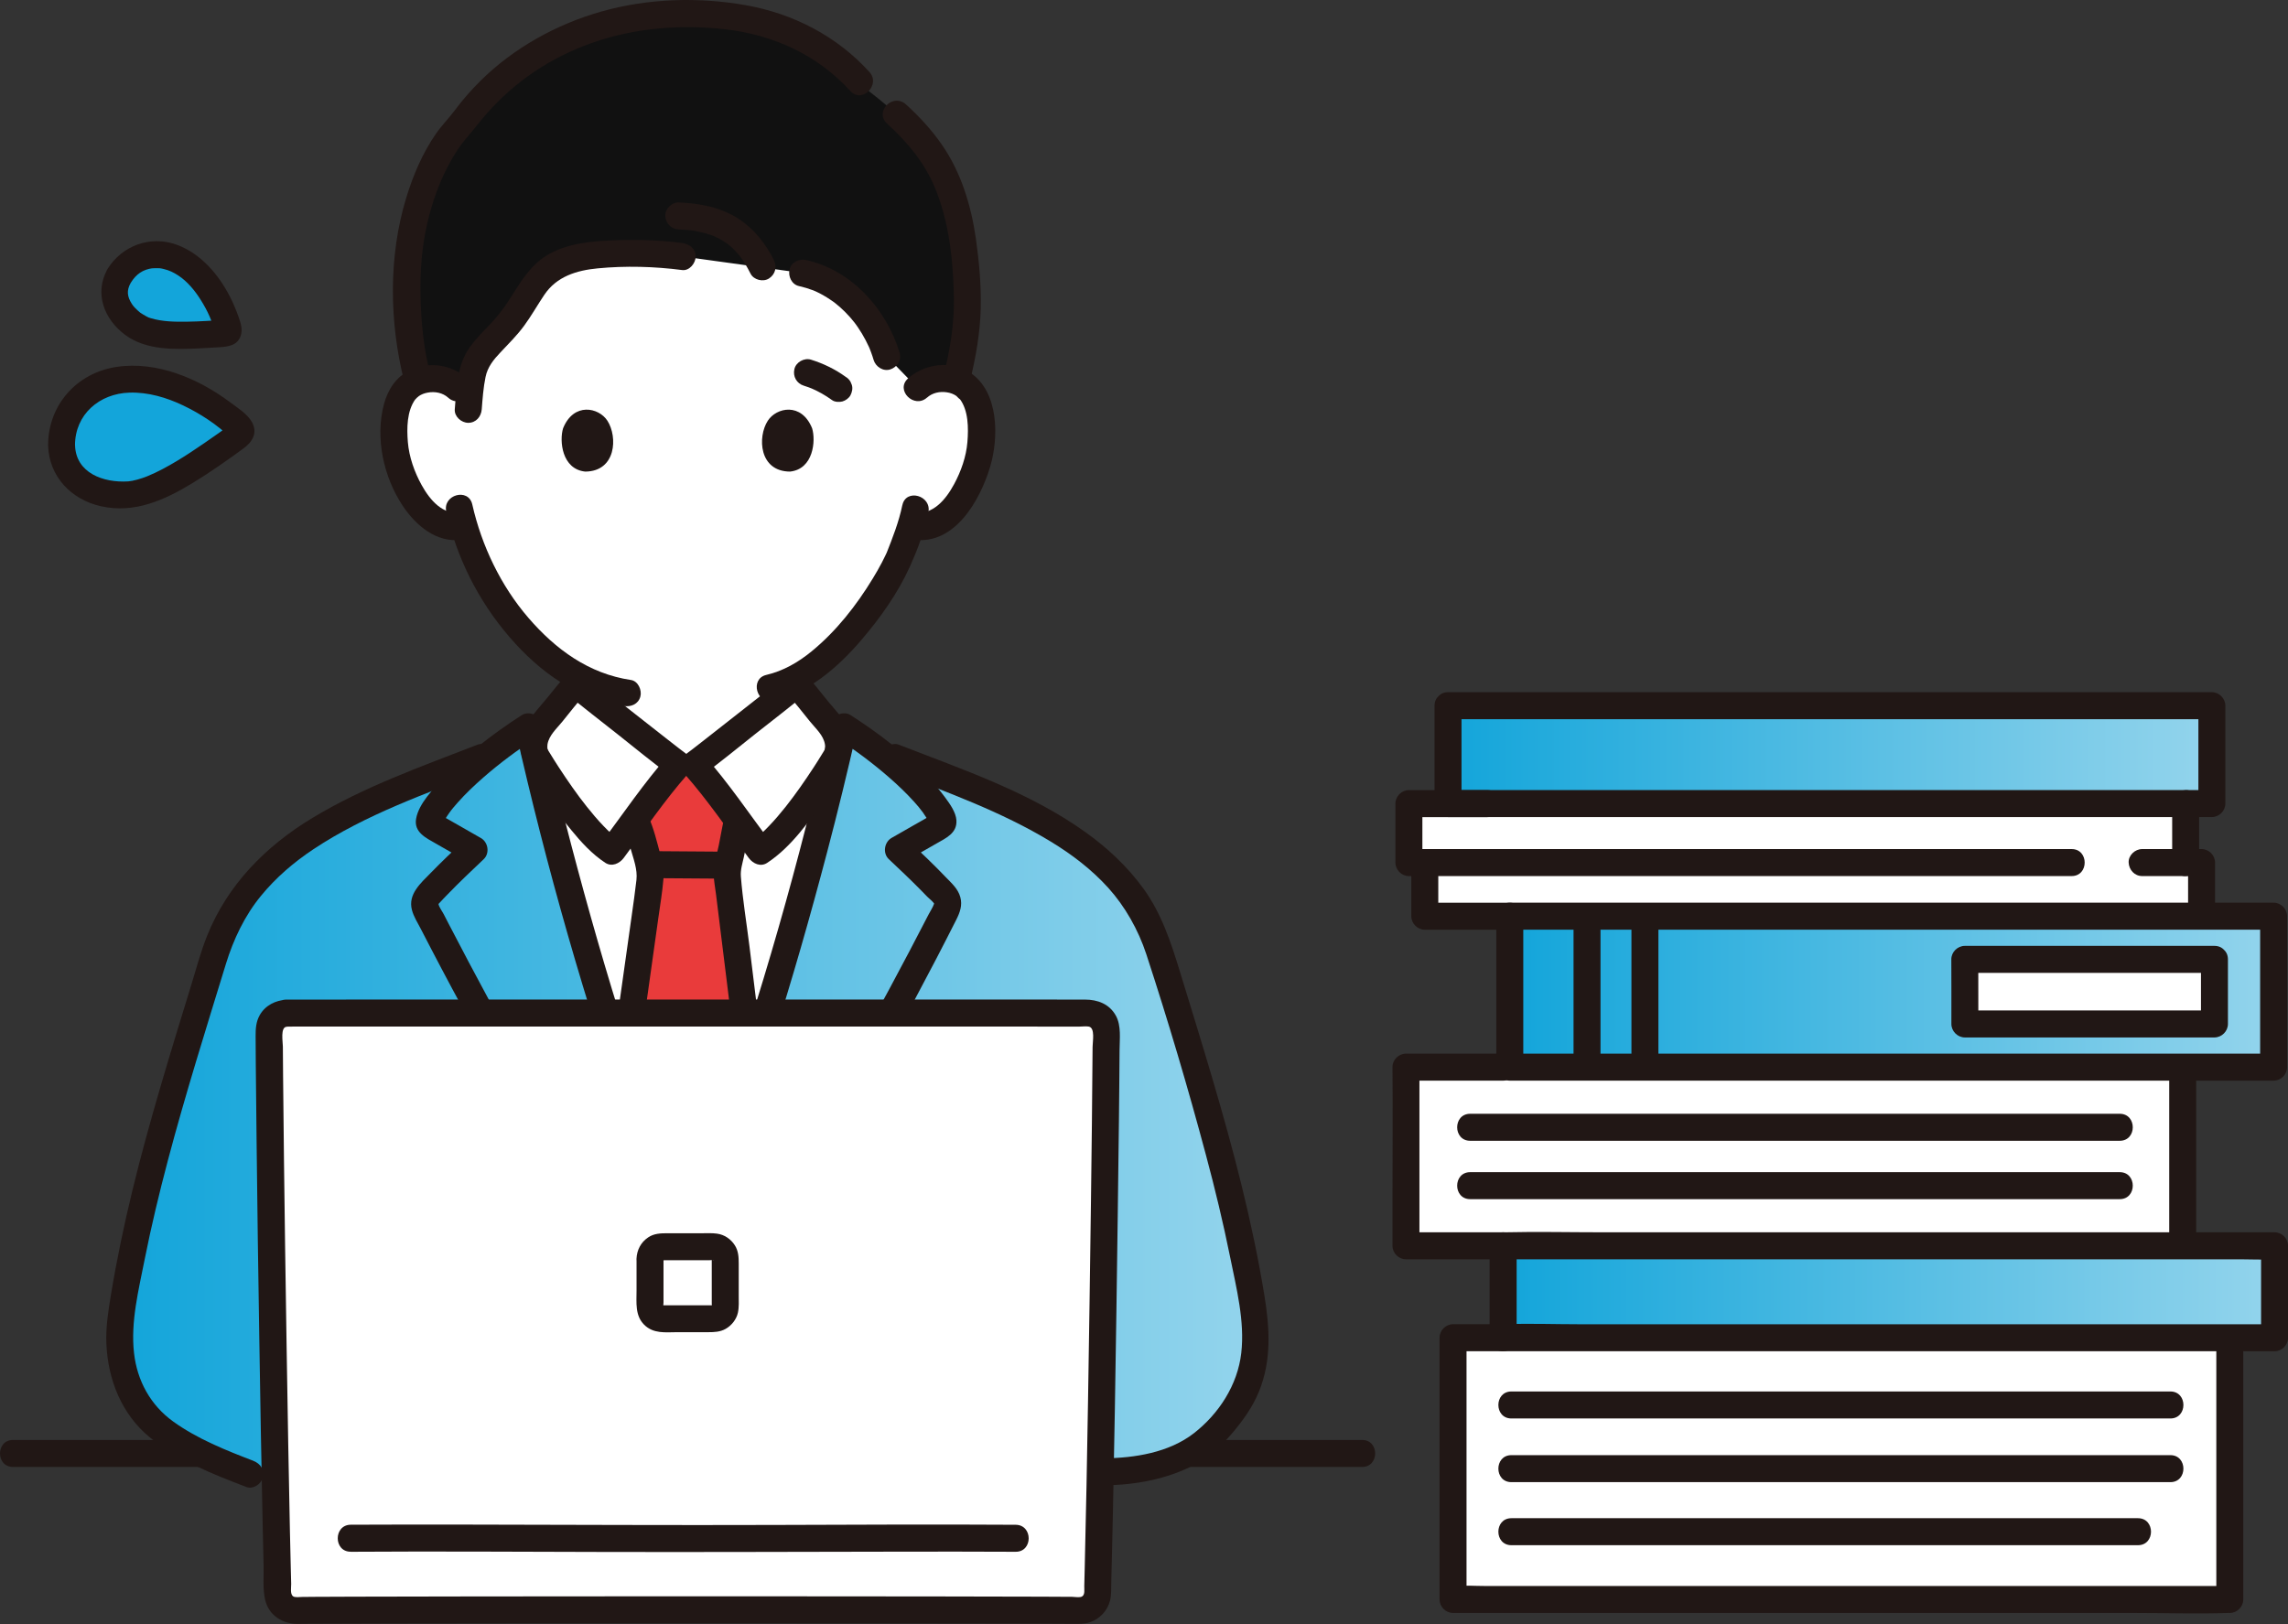 <svg width="200" height="142" viewBox="0 0 200 142" fill="none" xmlns="http://www.w3.org/2000/svg">
<rect x="0" y="0" width="200" height="142" fill="#333333" stroke="none"/>
<g clip-path="url(#clip0_327_6028)">
<path d="M1.138 128.268C2.356 128.268 3.574 128.268 4.796 128.268C7.708 128.268 10.625 128.268 13.537 128.268C17.755 128.268 21.973 128.268 26.186 128.268C31.264 128.268 36.341 128.268 41.414 128.268C46.953 128.268 52.492 128.268 58.026 128.268C63.614 128.268 69.203 128.268 74.791 128.268C80.035 128.268 85.284 128.268 90.529 128.268C94.997 128.268 99.461 128.268 103.93 128.268C107.19 128.268 110.456 128.268 113.716 128.268C115.381 128.268 117.046 128.268 118.715 128.268C118.833 128.268 118.951 128.268 119.069 128.268C120.586 128.268 120.586 125.907 119.069 125.907C117.846 125.907 116.628 125.907 115.405 125.907C112.489 125.907 109.572 125.907 106.66 125.907C102.442 125.907 98.224 125.907 94.005 125.907C88.928 125.907 83.851 125.907 78.773 125.907C73.234 125.907 67.695 125.907 62.156 125.907C56.617 125.907 50.98 125.907 45.392 125.907C40.147 125.907 34.903 125.907 29.653 125.907C25.19 125.907 20.721 125.907 16.258 125.907C12.997 125.907 9.736 125.907 6.476 125.907C4.811 125.907 3.146 125.907 1.487 125.907C1.369 125.907 1.251 125.907 1.138 125.907C-0.379 125.907 -0.379 128.268 1.138 128.268Z" fill="#211715"/>
<path d="M21.849 128.878C19.905 128.135 18.422 127.501 16.801 126.67C15.063 125.78 13.413 124.683 12.269 123.094C10.624 120.807 10.201 117.714 10.619 114.925C12.215 104.243 15.534 94.062 18.687 83.733C19.217 81.987 19.821 80.694 20.808 79.159L20.911 78.953C25.193 72.436 33.458 69.613 42.925 65.91C44.114 64.97 45.287 64.144 46.22 63.549C48.292 72.771 51.003 82.632 53.915 91.598C56.075 98.242 56.788 100.495 59.547 107.326H60.441C63.206 100.5 63.913 98.242 66.073 91.598C68.99 82.632 71.696 72.771 73.768 63.549C74.623 64.095 75.678 64.837 76.763 65.678C86.481 69.495 95.006 72.298 99.381 78.958L99.465 79.13C100.452 80.664 100.997 81.992 101.527 83.738C104.68 94.072 107.999 104.247 109.595 114.93C110.012 117.719 109.59 120.807 107.945 123.099C106.801 124.688 105.495 126.203 103.756 127.093C102.131 127.924 99.528 128.696 96.499 128.696L21.849 128.883V128.878Z" fill="url(#paint0_linear_327_6028)"/>
<path d="M80.195 33.931C80.843 33.306 81.717 33.07 82.463 33.1C84.089 33.159 84.781 34.039 85.081 34.556C85.97 36.1 85.935 38.948 85.336 40.708C84.914 41.958 84.222 43.866 82.552 45.233C81.864 45.799 80.853 46.168 79.881 46.005C79.881 46.005 79.787 45.991 79.625 45.961C79.316 46.979 78.938 47.973 78.707 48.46C78.034 50.289 74.332 56.678 69.637 59.24C69.637 59.595 69.637 59.826 69.637 59.826C69.249 60.141 61.294 66.421 60.69 66.849H59.291C58.687 66.421 50.737 60.141 50.344 59.826V59.078C48.453 58.035 46.725 56.501 45.075 54.524C42.669 51.642 41.299 48.533 40.542 45.961C39.511 46.227 38.397 45.843 37.655 45.238C35.986 43.871 35.293 41.963 34.871 40.713C34.272 38.953 34.237 36.105 35.126 34.561C35.426 34.044 36.118 33.159 37.743 33.105C38.49 33.08 39.364 33.311 40.012 33.936C40.012 33.936 36.447 16.53 59.546 16.53C82.645 16.53 80.195 33.936 80.195 33.936V33.931Z" fill="white"/>
<path d="M43.119 29.756C42.299 30.602 41.503 31.516 41.307 32.643C41.15 33.533 41.076 34.138 41.017 34.772C40.462 34.31 40.015 33.931 40.015 33.931C39.367 33.307 38.493 33.071 37.747 33.1C37.27 33.115 36.877 33.203 36.548 33.331C35.782 30.538 35.596 27.774 35.571 25.369C35.404 19.437 37.634 13.457 40.428 10.717C41.719 8.843 43.718 6.984 44.734 6.222C49.296 2.813 54.305 1.19 60.021 1.19C65.737 1.19 71.526 2.597 75.744 7.805C81.46 12.222 84.121 15.566 84.534 25.369C84.647 28.098 84.333 30.331 83.586 33.297C83.277 33.189 82.909 33.115 82.477 33.1C81.73 33.075 80.856 33.307 80.208 33.931L77.517 31.167C76.456 27.582 73.588 24.611 70.161 23.873L59.638 22.423C57.786 22.172 55.935 22.137 54.104 22.177C52.552 22.211 51.015 22.324 49.542 22.821C48.152 23.288 47.229 24.134 46.477 25.319C45.687 26.559 44.985 27.813 43.958 28.905C43.693 29.185 43.413 29.465 43.133 29.756H43.119Z" fill="#111111"/>
<path d="M59.549 107.321C56.784 100.495 56.077 98.237 53.917 91.593C51.24 83.36 48.736 74.374 46.742 65.821C46.526 65.024 46.899 63.982 47.4 63.401C48.299 62.359 49.428 60.854 50.347 59.826C50.734 60.141 58.69 66.421 59.294 66.849H60.693C61.297 66.421 69.247 60.141 69.64 59.826C70.558 60.854 71.688 62.364 72.586 63.401C73.087 63.982 73.46 65.019 73.244 65.821C71.246 74.374 68.746 83.36 66.07 91.593C63.909 98.237 63.197 100.49 60.438 107.321H59.544H59.549Z" fill="white"/>
<path d="M57.151 101.169C57.789 102.895 58.53 104.798 59.552 107.326H60.446C62.989 101.041 63.794 98.631 65.592 93.103C64.723 85.622 63.569 76.72 63.569 76.459C63.569 75.987 63.677 75.52 63.785 75.062C63.839 74.856 63.888 74.644 63.927 74.438C64.158 73.4 64.197 72.869 64.467 71.767L64.482 71.713C63.2 69.982 61.649 67.926 60.701 66.859H59.301C58.364 67.916 56.831 69.943 55.555 71.669C55.628 71.871 55.672 72.003 55.672 72.003C56.031 72.746 56.129 73.489 56.331 74.138C56.581 74.945 56.836 75.771 56.851 76.612C56.856 77.049 55.648 85.489 54.523 93.427C55.54 96.55 56.242 98.68 57.16 101.169H57.151Z" fill="#E93B3B"/>
<path d="M53.739 107.021C48.759 98.375 43.839 89.689 39.248 80.832C39.095 80.531 38.938 80.236 38.786 79.936C38.658 79.686 38.379 79.322 38.329 79.046C38.32 78.982 38.128 79.277 38.447 78.918C38.654 78.687 38.874 78.461 39.09 78.24C40.122 77.172 41.197 76.149 42.277 75.131C42.827 74.615 42.68 73.646 42.037 73.277C41.394 72.908 40.77 72.554 40.136 72.19C39.856 72.028 39.572 71.87 39.292 71.708C39.115 71.61 38.938 71.507 38.761 71.408C38.693 71.369 38.619 71.329 38.55 71.285C38.408 71.192 38.408 71.207 38.55 71.329L38.712 71.924C38.708 72.062 38.698 71.974 38.757 71.895C38.825 71.806 38.87 71.693 38.928 71.6C39.027 71.433 39.135 71.275 39.248 71.113C39.478 70.779 39.744 70.474 40.014 70.169C40.706 69.387 41.467 68.669 42.253 67.98C43.682 66.731 45.209 65.595 46.8 64.567L45.067 63.864C47.767 75.859 51.165 87.727 55.221 99.329C56.199 102.128 57.284 104.887 58.394 107.636C58.634 108.226 59.179 108.644 59.842 108.462C60.402 108.31 60.908 107.607 60.667 107.011C56.312 96.24 52.879 85.086 49.928 73.857C49 70.331 48.136 66.795 47.335 63.239C47.173 62.516 46.225 62.132 45.602 62.536C43.147 64.119 40.755 65.944 38.742 68.064C37.863 68.993 36.611 70.267 36.375 71.575C36.159 72.766 37.229 73.262 38.089 73.754C39.002 74.275 39.92 74.802 40.834 75.323L40.593 73.469C39.596 74.403 38.604 75.348 37.652 76.326C36.788 77.212 35.643 78.181 36.007 79.563C36.159 80.148 36.513 80.699 36.788 81.23C37.097 81.83 37.406 82.425 37.716 83.02C38.315 84.166 38.914 85.307 39.523 86.443C42.042 91.16 44.639 95.837 47.271 100.49C48.735 103.072 50.208 105.644 51.686 108.211C52.442 109.525 54.48 108.339 53.719 107.021H53.739Z" fill="#211715"/>
<path d="M68.278 108.212C73.551 99.059 78.825 89.872 83.584 80.433C83.908 79.789 84.143 79.16 83.942 78.437C83.741 77.714 83.196 77.242 82.714 76.74C81.634 75.609 80.5 74.532 79.365 73.464L79.125 75.319C80.038 74.797 80.956 74.271 81.87 73.75C82.695 73.277 83.672 72.85 83.603 71.728C83.559 71.02 83.034 70.297 82.621 69.736C82.189 69.146 81.718 68.585 81.217 68.059C79.203 65.939 76.812 64.11 74.357 62.531C73.738 62.133 72.79 62.511 72.623 63.234C69.922 75.23 66.525 87.098 62.468 98.7C61.491 101.498 60.406 104.258 59.296 107.007C59.056 107.597 59.556 108.305 60.121 108.458C60.794 108.645 61.329 108.227 61.57 107.631C65.925 96.861 69.358 85.706 72.309 74.478C73.237 70.951 74.101 67.415 74.902 63.859L73.168 64.562C74.764 65.59 76.287 66.731 77.716 67.975C78.482 68.644 79.218 69.343 79.901 70.1C80.176 70.405 80.441 70.715 80.677 71.044C80.79 71.202 80.897 71.364 81.001 71.531C81.06 71.63 81.114 71.738 81.177 71.831C81.222 71.9 81.266 72.107 81.256 71.92L81.418 71.325C81.511 71.143 81.501 71.246 81.315 71.34C81.128 71.433 80.961 71.541 80.785 71.64C80.465 71.822 80.151 72.004 79.832 72.181C79.198 72.545 78.565 72.904 77.932 73.268C77.298 73.632 77.141 74.6 77.691 75.122C78.629 76.002 79.567 76.892 80.47 77.807C80.662 78.004 80.853 78.201 81.045 78.397C81.202 78.564 81.619 78.865 81.683 79.081C81.703 79.14 81.683 78.904 81.644 79.037C81.541 79.342 81.335 79.642 81.187 79.927C80.063 82.115 78.914 84.289 77.75 86.458C75.363 90.9 72.908 95.306 70.423 99.693C69.039 102.138 67.639 104.577 66.24 107.012C65.478 108.33 67.516 109.52 68.273 108.202L68.278 108.212Z" fill="#211715"/>
<path d="M63.256 74.468C61.183 74.468 59.111 74.423 57.039 74.423C56.42 74.423 55.831 74.964 55.86 75.604C55.89 76.243 56.376 76.784 57.039 76.784C59.111 76.784 61.183 76.828 63.256 76.828C63.874 76.828 64.464 76.287 64.434 75.648C64.405 75.009 63.919 74.468 63.256 74.468Z" fill="#211715"/>
<path d="M63.323 71.448C63.131 72.259 62.999 73.085 62.832 73.907C62.665 74.728 62.355 75.618 62.385 76.484C62.404 77.05 62.517 77.62 62.586 78.176C62.95 81.112 63.318 84.053 63.676 86.989C63.927 89.035 64.172 91.081 64.413 93.127C64.487 93.762 64.904 94.308 65.591 94.308C66.171 94.308 66.844 93.767 66.77 93.127C66.362 89.65 65.94 86.178 65.508 82.706C65.257 80.689 64.919 78.658 64.761 76.632C64.717 76.061 64.894 75.51 65.017 74.959C65.233 74.005 65.375 73.031 65.601 72.077C65.95 70.602 63.681 69.972 63.328 71.448H63.323Z" fill="#211715"/>
<path d="M55.7 93.349C56.319 88.986 56.948 84.629 57.547 80.266C57.704 79.135 57.9 77.994 57.993 76.853C58.052 76.135 57.9 75.397 57.718 74.704C57.424 73.597 57.149 72.446 56.682 71.398C56.422 70.818 55.578 70.675 55.072 70.975C54.473 71.325 54.384 72.008 54.649 72.589C54.861 73.061 54.954 73.582 55.087 74.079C55.219 74.576 55.391 75.058 55.509 75.554C55.622 76.026 55.686 76.474 55.632 76.951C55.499 78.127 55.381 78.874 55.214 80.099C54.63 84.304 54.026 88.509 53.432 92.714C53.343 93.344 53.584 93.983 54.257 94.165C54.807 94.317 55.617 93.978 55.705 93.339L55.7 93.349Z" fill="#211715"/>
<path d="M49.221 37.448C48.887 38.53 49.103 41.023 51.156 41.235C53.862 41.22 54.009 38.205 53.096 36.789C52.349 35.628 50.154 35.146 49.221 37.448Z" fill="#211715"/>
<path d="M70.989 37.448C71.323 38.53 71.107 41.023 69.054 41.235C66.348 41.22 66.201 38.205 67.115 36.789C67.861 35.628 70.056 35.146 70.989 37.448Z" fill="#211715"/>
<path d="M40.852 33.1C39.482 31.87 37.518 31.58 35.844 32.362C34.636 32.928 33.904 34.069 33.565 35.328C32.775 38.279 33.526 41.707 35.205 44.23C36.345 45.937 38.142 47.486 40.332 47.196C40.961 47.112 41.51 46.714 41.51 46.015C41.51 45.445 40.965 44.751 40.332 44.835C38.697 45.051 37.587 43.728 36.86 42.42C36.227 41.279 35.76 39.961 35.652 38.657C35.554 37.443 35.559 35.938 36.31 34.905C36.354 34.841 36.349 34.851 36.286 34.944C36.335 34.885 36.384 34.831 36.438 34.782C36.462 34.762 36.698 34.571 36.59 34.649C36.836 34.477 37.091 34.384 37.381 34.33C38.019 34.211 38.692 34.334 39.183 34.777C40.307 35.79 41.982 34.123 40.847 33.11L40.852 33.1Z" fill="#211715"/>
<path d="M81.034 34.767C81.5 34.349 82.134 34.211 82.747 34.3C83.067 34.344 83.366 34.452 83.626 34.639C83.553 34.59 84.034 35.062 83.877 34.856C84.662 35.869 84.662 37.433 84.564 38.648C84.461 39.926 84.009 41.21 83.4 42.336C82.679 43.674 81.554 45.051 79.889 44.83C79.256 44.746 78.711 45.43 78.711 46.01C78.711 46.718 79.256 47.107 79.889 47.191C83.479 47.668 85.684 43.713 86.553 40.807C87.319 38.234 87.314 34.26 84.82 32.598C83.145 31.482 80.823 31.791 79.369 33.095C78.24 34.113 79.909 35.775 81.034 34.762V34.767Z" fill="#211715"/>
<path d="M78.873 44.176C78.574 45.637 78.004 47.073 77.513 48.317C77.444 48.484 77.626 48.076 77.513 48.317C77.474 48.401 77.435 48.484 77.395 48.568C77.297 48.775 77.194 48.981 77.086 49.188C76.84 49.66 76.575 50.117 76.3 50.57C74.857 52.945 73.099 55.188 70.943 56.954C69.769 57.918 68.448 58.675 66.985 59.014C65.522 59.354 66.135 61.636 67.614 61.292C70.688 60.578 73.251 58.341 75.259 56C76.924 54.062 78.476 51.883 79.536 49.542C79.615 49.375 79.684 49.203 79.757 49.03C79.777 48.981 79.88 48.735 79.811 48.898C79.743 49.06 79.816 48.888 79.831 48.863C79.9 48.711 79.963 48.558 80.022 48.406C80.106 48.199 80.189 47.988 80.268 47.781C80.631 46.812 80.946 45.819 81.152 44.801C81.456 43.32 79.188 42.686 78.878 44.171L78.873 44.176Z" fill="#211715"/>
<path d="M39.01 44.732C39.923 48.774 41.819 52.547 44.52 55.684C47.22 58.822 50.496 61.134 54.527 61.734C55.156 61.827 55.794 61.577 55.976 60.908C56.128 60.352 55.784 59.55 55.151 59.457C51.473 58.911 48.571 56.786 46.184 54.017C43.798 51.248 42.104 47.742 41.283 44.107C40.95 42.627 38.676 43.251 39.01 44.736V44.732Z" fill="#211715"/>
<path d="M75.991 6.286C73.147 3.153 69.332 1.185 65.183 0.453C61.033 -0.28 56.629 -0.143 52.563 1.008C48.639 2.12 44.888 4.2 41.985 7.082C41.185 7.879 40.439 8.725 39.766 9.63C39.24 10.333 38.622 10.953 38.116 11.681C36.937 13.378 36.103 15.34 35.504 17.312C33.947 22.413 34.026 28.197 35.332 33.346C35.705 34.816 37.978 34.192 37.605 32.716C37.036 30.479 36.805 28.197 36.761 25.89C36.716 23.745 36.859 21.645 37.345 19.55C37.792 17.632 38.45 15.758 39.422 14.042C39.81 13.358 40.237 12.689 40.753 12.099C41.367 11.391 41.922 10.638 42.545 9.935C45.05 7.092 48.143 5.017 51.801 3.733C55.46 2.449 59.457 2.125 63.331 2.553C67.559 3.025 71.453 4.786 74.331 7.958C75.352 9.084 77.017 7.412 75.996 6.291L75.991 6.286Z" fill="#211715"/>
<path d="M84.785 33.341C85.296 31.251 85.674 29.126 85.728 26.972C85.777 24.936 85.59 22.885 85.306 20.873C84.888 17.962 84.014 15.075 82.325 12.64C81.426 11.346 80.366 10.195 79.202 9.138C78.038 8.081 76.408 9.782 77.537 10.805C79.354 12.458 80.862 14.287 81.765 16.511C82.988 19.521 83.337 22.899 83.381 26.121C83.41 28.364 83.052 30.532 82.521 32.706C82.163 34.182 84.431 34.811 84.795 33.336L84.785 33.341Z" fill="#211715"/>
<path d="M59.63 21.247C57.568 20.977 55.476 20.932 53.399 21.021C51.513 21.099 49.436 21.326 47.791 22.334C46.274 23.264 45.454 24.754 44.516 26.21C44.005 27.001 43.455 27.724 42.797 28.403C42.198 29.018 41.599 29.623 41.093 30.321C39.949 31.885 39.905 33.926 39.753 35.79C39.704 36.425 40.332 36.971 40.931 36.971C41.609 36.971 42.061 36.43 42.11 35.79C42.183 34.846 42.252 33.887 42.444 32.957C42.62 32.092 43.146 31.443 43.74 30.818C44.457 30.056 45.189 29.333 45.812 28.487C46.436 27.641 46.981 26.667 47.585 25.772C48.66 24.173 50.399 23.642 52.245 23.465C54.681 23.229 57.21 23.298 59.63 23.613C60.264 23.696 60.809 23.013 60.809 22.432C60.809 21.724 60.264 21.336 59.63 21.252V21.247Z" fill="#211715"/>
<path d="M69.841 25.014C70.258 25.108 70.671 25.231 71.073 25.383C71.123 25.403 71.172 25.423 71.216 25.442C71.108 25.398 71.093 25.388 71.172 25.423C71.265 25.467 71.358 25.506 71.451 25.55C71.638 25.639 71.82 25.737 72.001 25.841C72.198 25.954 72.389 26.072 72.576 26.2C72.664 26.259 72.748 26.318 72.836 26.377C72.876 26.406 73.121 26.588 72.934 26.446C73.268 26.706 73.588 26.991 73.882 27.287C74.177 27.582 74.467 27.911 74.732 28.251C74.584 28.064 74.796 28.344 74.805 28.354C74.869 28.442 74.933 28.531 74.992 28.619C75.115 28.797 75.233 28.983 75.341 29.165C75.567 29.539 75.768 29.928 75.95 30.321C75.979 30.39 76.008 30.454 76.038 30.523C75.999 30.424 75.994 30.415 76.023 30.493C76.062 30.597 76.102 30.695 76.141 30.798C76.225 31.02 76.298 31.246 76.367 31.477C76.544 32.067 77.202 32.5 77.816 32.303C78.429 32.106 78.827 31.487 78.641 30.852C77.491 27.026 74.447 23.622 70.465 22.737C69.865 22.604 69.163 22.919 69.016 23.564C68.878 24.159 69.198 24.872 69.841 25.014Z" fill="#211715"/>
<path d="M49.511 58.995C48.956 59.624 48.431 60.283 47.9 60.937C47.37 61.592 46.731 62.275 46.231 62.998C45.45 64.124 45.229 65.659 45.931 66.864C47.095 68.861 48.46 70.779 49.923 72.564C50.797 73.631 51.745 74.679 52.909 75.441C53.483 75.82 54.156 75.505 54.52 75.018C56.356 72.559 58.084 69.992 60.117 67.685C60.653 67.075 60.52 66.288 59.877 65.831C59.808 65.782 59.739 65.728 59.671 65.678C59.587 65.615 59.189 65.305 59.489 65.541C59.135 65.265 58.787 64.995 58.433 64.719C57.456 63.957 56.484 63.19 55.507 62.423C54.058 61.282 52.599 60.15 51.166 58.99C50.67 58.591 49.982 58.503 49.501 58.99C49.089 59.403 49.005 60.259 49.501 60.657C50.969 61.842 52.462 62.998 53.945 64.169C55.516 65.403 57.058 66.701 58.684 67.867L58.443 66.013C56.278 68.467 54.436 71.202 52.477 73.823L54.087 73.4C53.65 73.11 53.228 72.717 52.752 72.22C52.236 71.684 51.755 71.113 51.293 70.533C50.419 69.436 49.624 68.28 48.858 67.11C48.588 66.692 48.318 66.274 48.062 65.846C47.984 65.718 47.89 65.585 47.831 65.447C47.777 65.32 47.851 65.442 47.856 65.487C47.841 65.359 47.841 65.226 47.856 65.093C47.984 64.287 48.686 63.682 49.172 63.077C49.825 62.265 50.468 61.444 51.161 60.662C52.163 59.526 50.503 57.854 49.496 58.995H49.511Z" fill="#211715"/>
<path d="M68.806 60.662C69.499 61.444 70.142 62.265 70.795 63.077C71.281 63.681 71.988 64.287 72.111 65.093C72.131 65.221 72.136 65.349 72.121 65.482C72.121 65.477 72.2 65.314 72.141 65.452C72.082 65.59 71.988 65.723 71.91 65.85C71.654 66.278 71.384 66.696 71.114 67.115C70.348 68.285 69.548 69.441 68.679 70.538C68.217 71.118 67.736 71.689 67.22 72.225C66.744 72.721 66.322 73.12 65.885 73.405L67.495 73.828C65.536 71.211 63.695 68.472 61.529 66.018L61.288 67.872C62.914 66.706 64.456 65.408 66.027 64.173C67.51 63.008 69.003 61.847 70.471 60.662C70.967 60.263 70.888 59.408 70.471 58.994C69.98 58.503 69.302 58.591 68.806 58.994C67.373 60.155 65.914 61.286 64.466 62.427C63.493 63.195 62.516 63.962 61.539 64.724C61.185 65 60.837 65.275 60.483 65.546C60.783 65.314 60.385 65.624 60.301 65.683C60.233 65.733 60.164 65.787 60.095 65.836C59.457 66.293 59.319 67.08 59.855 67.69C61.888 69.997 63.616 72.564 65.453 75.023C65.821 75.515 66.484 75.83 67.063 75.446C69.209 74.034 70.8 71.723 72.244 69.642C72.828 68.802 73.393 67.951 73.918 67.075C74.606 65.934 74.606 64.724 74.036 63.514C73.653 62.698 72.951 62.029 72.391 61.336C71.758 60.549 71.134 59.757 70.466 58.999C69.46 57.858 67.795 59.535 68.802 60.667L68.806 60.662Z" fill="#211715"/>
<path d="M96.501 129.872C99.206 129.852 102.03 129.341 104.441 128.062C105.683 127.403 106.754 126.434 107.662 125.372C108.62 124.25 109.474 123.07 110.039 121.698C111.173 118.943 110.987 116.086 110.515 113.214C109.995 110.041 109.327 106.894 108.561 103.771C107.009 97.446 105.06 91.229 103.154 85.002C102.364 82.425 101.539 79.878 99.933 77.674C98.529 75.746 96.805 74.138 94.865 72.751C89.979 69.254 84.111 67.272 78.562 65.113C77.968 64.882 77.271 65.369 77.114 65.939C76.932 66.608 77.34 67.159 77.939 67.39C82.663 69.225 87.519 70.951 91.865 73.597C93.707 74.718 95.425 76.027 96.879 77.635C98.332 79.243 99.501 81.294 100.203 83.438C102.099 89.227 103.842 95.105 105.413 100.987C106.204 103.938 106.921 106.908 107.525 109.899C108.075 112.618 108.821 115.515 108.502 118.309C108.183 121.102 106.538 123.626 104.357 125.322C102.177 127.019 99.152 127.491 96.51 127.511C94.993 127.521 94.993 129.882 96.51 129.872H96.501Z" fill="#211715"/>
<path d="M22.161 127.737C19.75 126.813 17.255 125.819 15.143 124.299C13.16 122.873 11.986 120.729 11.716 118.309C11.407 115.589 12.119 112.786 12.644 110.13C13.223 107.213 13.921 104.317 14.682 101.439C16.209 95.67 18.001 89.98 19.75 84.275C20.408 82.135 21.39 80.06 22.819 78.323C24.12 76.735 25.686 75.392 27.395 74.256C31.977 71.212 37.265 69.372 42.353 67.395C42.947 67.164 43.354 66.603 43.178 65.944C43.02 65.379 42.323 64.887 41.729 65.118C36.848 67.016 31.815 68.792 27.312 71.517C23.221 73.99 19.877 77.369 18.09 81.86C17.535 83.247 17.157 84.707 16.715 86.134C16.253 87.639 15.792 89.139 15.335 90.644C14.436 93.605 13.557 96.575 12.742 99.566C11.927 102.556 11.191 105.551 10.562 108.581C10.243 110.12 9.953 111.664 9.698 113.214C9.462 114.64 9.236 116.061 9.3 117.512C9.438 120.64 10.631 123.65 13.081 125.672C15.531 127.693 18.596 128.893 21.532 130.019C22.126 130.246 22.824 129.769 22.981 129.193C23.162 128.529 22.755 127.968 22.156 127.742L22.161 127.737Z" fill="#211715"/>
<path d="M67.649 22.737C66.937 21.326 65.965 20.076 64.644 19.186C63.087 18.134 61.177 17.775 59.336 17.701C58.717 17.676 58.128 18.262 58.157 18.881C58.187 19.54 58.673 20.037 59.336 20.062C59.576 20.072 59.817 20.086 60.053 20.106C60.166 20.116 60.279 20.131 60.397 20.14C60.686 20.17 60.264 20.111 60.519 20.155C60.922 20.224 61.325 20.303 61.722 20.416C61.904 20.47 62.086 20.529 62.263 20.593C62.351 20.622 62.434 20.657 62.518 20.691C62.238 20.583 62.518 20.691 62.562 20.716C62.871 20.863 63.171 21.031 63.451 21.222C63.52 21.267 63.583 21.316 63.652 21.365C63.849 21.503 63.48 21.213 63.672 21.38C63.795 21.488 63.917 21.591 64.035 21.7C64.271 21.921 64.482 22.162 64.688 22.413C64.841 22.595 64.556 22.221 64.703 22.432C64.752 22.501 64.796 22.565 64.845 22.629C64.929 22.752 65.012 22.88 65.096 23.008C65.282 23.303 65.449 23.613 65.607 23.927C65.886 24.478 66.707 24.68 67.217 24.35C67.782 23.986 67.939 23.327 67.639 22.737H67.649Z" fill="#211715"/>
<path d="M5.384 38.943C5.339 35.987 7.294 34.02 9.685 33.385C12.381 32.667 15.362 33.675 17.709 35.003C18.637 35.529 19.511 36.144 20.326 36.833C20.523 36.995 20.596 37.059 20.788 37.231C21.092 37.511 21.205 37.821 20.881 38.053C20.405 38.397 19.997 38.687 19.516 39.026C17.449 40.477 15.19 42.061 12.779 42.936C9.975 43.954 5.442 42.813 5.388 38.938L5.384 38.943Z" fill="#13A5DA"/>
<path d="M6.556 38.943C6.556 36.233 8.692 34.408 11.324 34.33C12.944 34.281 14.56 34.758 16.009 35.451C16.765 35.81 17.497 36.228 18.194 36.695C18.552 36.936 18.906 37.192 19.24 37.463C19.382 37.581 19.524 37.699 19.667 37.817C19.721 37.861 19.77 37.905 19.824 37.954C19.986 38.146 20.006 38.092 19.883 37.802L20.045 37.207C20.158 37.123 20.124 37.153 19.932 37.285C19.819 37.364 19.711 37.443 19.598 37.526C19.431 37.645 19.259 37.767 19.092 37.886C18.685 38.171 18.277 38.461 17.865 38.741C17.084 39.277 16.298 39.804 15.488 40.291C14.678 40.778 13.774 41.279 12.861 41.648C12.326 41.864 11.628 42.061 11.211 42.091C9.011 42.233 6.634 41.343 6.561 38.943C6.517 37.428 4.16 37.423 4.204 38.943C4.287 41.668 6.217 43.679 8.82 44.264C11.756 44.924 14.388 43.728 16.863 42.218C18.385 41.289 19.854 40.256 21.292 39.204C22.053 38.648 22.54 37.866 22.034 36.926C21.641 36.199 20.728 35.633 20.084 35.151C17.315 33.085 13.691 31.556 10.19 32.082C6.688 32.608 4.204 35.431 4.204 38.943C4.204 40.463 6.561 40.463 6.561 38.943H6.556Z" fill="#211715"/>
<path d="M10.42 24.124C11.447 22.403 13.273 21.965 14.884 22.452C16.696 22.998 18.056 24.645 18.94 26.249C19.289 26.883 19.573 27.552 19.799 28.241C19.853 28.403 19.873 28.472 19.922 28.634C20.001 28.905 19.956 29.121 19.681 29.141C19.284 29.17 18.945 29.19 18.547 29.214C16.838 29.313 14.972 29.421 13.268 29.067C11.284 28.654 9.075 26.377 10.42 24.119V24.124Z" fill="#13A5DA"/>
<path d="M11.437 24.719C11.903 23.962 12.493 23.564 13.347 23.451C13.146 23.475 13.524 23.451 13.524 23.451C13.627 23.451 13.73 23.451 13.833 23.451C13.892 23.451 14.113 23.47 13.951 23.451C14.074 23.465 14.201 23.495 14.319 23.524C14.791 23.637 15.164 23.814 15.586 24.09C16.382 24.611 17.04 25.413 17.55 26.229C17.84 26.692 18.105 27.169 18.321 27.67C18.424 27.906 18.518 28.152 18.601 28.398C18.65 28.536 18.685 28.679 18.739 28.811C18.832 29.062 18.724 28.836 18.773 28.708L19.078 28.187C19.549 28.024 19.667 27.956 19.431 27.98C19.377 27.98 19.323 27.985 19.269 27.99C19.137 28 19.004 28.01 18.871 28.015C18.596 28.029 18.317 28.049 18.041 28.064C17.472 28.093 16.902 28.123 16.333 28.128C15.277 28.142 14.182 28.128 13.165 27.818C12.959 27.754 13.003 27.774 12.748 27.636C12.586 27.547 12.36 27.41 12.262 27.341C12.178 27.282 11.957 27.075 11.839 26.957C11.678 26.79 11.638 26.741 11.535 26.588C11.123 25.949 11.039 25.413 11.432 24.724C12.178 23.401 10.145 22.211 9.399 23.534C8.206 25.644 9.109 27.931 10.956 29.293C12.802 30.656 15.355 30.562 17.536 30.454C18.086 30.43 18.641 30.395 19.191 30.361C19.971 30.311 20.772 30.203 21.047 29.338C21.219 28.802 21.052 28.28 20.875 27.769C20.659 27.149 20.403 26.534 20.104 25.949C19.107 24.001 17.56 22.177 15.463 21.404C13.16 20.559 10.676 21.459 9.394 23.529C8.594 24.823 10.632 26.013 11.427 24.719H11.437Z" fill="#211715"/>
<path d="M70.256 33.72C70.55 33.813 70.835 33.917 71.12 34.035L70.84 33.917C71.508 34.202 72.141 34.556 72.731 34.984C72.961 35.156 73.374 35.176 73.639 35.102C73.904 35.028 74.209 34.817 74.341 34.561C74.484 34.285 74.557 33.956 74.459 33.651L74.341 33.371C74.238 33.194 74.096 33.051 73.919 32.948C73.005 32.284 71.964 31.782 70.889 31.448C70.3 31.266 69.578 31.664 69.44 32.274C69.293 32.913 69.632 33.528 70.265 33.725L70.256 33.72Z" fill="#211715"/>
<path d="M60.107 88.376C45.174 88.484 30.315 88.573 25.036 88.588C24.196 88.588 23.519 89.271 23.523 90.112C23.553 98.699 23.965 128.416 24.285 139.339C24.309 140.175 24.997 140.829 25.831 140.814C30.599 140.741 45.37 140.785 60.112 140.839C74.853 140.79 89.624 140.741 94.392 140.814C95.227 140.829 95.914 140.17 95.939 139.339C96.253 128.416 96.665 98.699 96.7 90.112C96.7 89.271 96.027 88.588 95.187 88.588C89.909 88.568 75.049 88.484 60.117 88.376H60.107Z" fill="white"/>
<path d="M25.035 87.412C24.087 87.466 23.194 87.904 22.707 88.755C22.378 89.335 22.339 89.955 22.344 90.599C22.344 91.416 22.354 92.237 22.359 93.053C22.378 95.276 22.398 97.5 22.428 99.723C22.491 105.438 22.57 111.158 22.663 116.873C22.757 122.588 22.84 127.944 22.963 133.477C22.987 134.593 23.012 135.71 23.041 136.826C23.066 137.81 22.953 138.936 23.179 139.895C23.498 141.252 24.701 142 26.037 141.99C26.346 141.99 26.651 141.985 26.96 141.98C29.499 141.966 32.038 141.961 34.576 141.956C38.623 141.946 42.669 141.946 46.715 141.941C51.468 141.941 56.222 141.941 60.975 141.941C65.728 141.941 70.428 141.941 75.157 141.946C79.061 141.946 82.964 141.956 86.868 141.961C89.171 141.966 91.474 141.966 93.772 141.985C94.273 141.985 94.769 142.01 95.255 141.852C96.115 141.577 96.802 140.844 97.028 139.969C97.165 139.438 97.126 138.838 97.141 138.287C97.2 136.108 97.244 133.929 97.293 131.75C97.411 126.055 97.504 120.355 97.588 114.659C97.671 108.964 97.745 103.495 97.809 97.913C97.828 95.876 97.853 93.84 97.863 91.804C97.868 90.83 98.025 89.694 97.544 88.814C96.979 87.781 95.943 87.402 94.833 87.402C92.672 87.397 90.512 87.397 88.351 87.397C84.536 87.397 80.72 87.397 76.905 87.397C72.196 87.397 67.486 87.397 62.777 87.397C58.068 87.397 53.084 87.397 48.237 87.397C44.029 87.397 39.816 87.397 35.607 87.397C32.749 87.397 29.892 87.397 27.034 87.402C26.366 87.402 25.703 87.402 25.035 87.402C23.518 87.407 23.518 89.768 25.035 89.763C26.891 89.758 28.747 89.758 30.604 89.758C34.139 89.758 37.67 89.758 41.205 89.758C45.708 89.758 50.216 89.758 54.719 89.758C59.487 89.758 64.26 89.758 69.028 89.758C73.355 89.758 77.686 89.758 82.012 89.758C85.194 89.758 88.371 89.758 91.553 89.763C92.491 89.763 93.429 89.763 94.371 89.763C94.622 89.763 94.926 89.719 95.177 89.763C95.746 89.876 95.506 91.071 95.506 91.539C95.476 96.058 95.422 100.578 95.363 105.093C95.29 110.877 95.201 116.656 95.108 122.44C95.025 127.398 94.936 132.355 94.813 137.313C94.804 137.77 94.789 138.228 94.779 138.685C94.769 138.98 94.867 139.457 94.563 139.605C94.362 139.703 93.959 139.629 93.728 139.624C92.839 139.615 91.946 139.615 91.057 139.61C87.944 139.6 84.825 139.595 81.712 139.59C77.425 139.585 73.133 139.58 68.847 139.58C64.113 139.58 59.374 139.58 54.641 139.58C50.182 139.58 45.728 139.58 41.269 139.59C37.817 139.59 34.365 139.6 30.913 139.61C29.793 139.61 28.669 139.615 27.549 139.624C27.181 139.624 26.808 139.624 26.439 139.634C26.204 139.634 25.767 139.708 25.6 139.565C25.354 139.359 25.457 138.798 25.453 138.498C25.438 138.036 25.428 137.569 25.418 137.106C25.393 136.049 25.369 134.987 25.344 133.929C25.29 131.401 25.241 128.873 25.197 126.345C25.094 120.566 25.006 114.787 24.922 109.013C24.853 104.026 24.79 99.039 24.745 94.052C24.735 93.206 24.731 92.355 24.726 91.509C24.726 91.111 24.49 89.812 25.055 89.778C26.562 89.689 26.572 87.329 25.055 87.417L25.035 87.412Z" fill="#211715"/>
<path d="M30.661 135.685C37.865 135.64 45.069 135.68 52.268 135.699C60.994 135.724 69.72 135.685 78.446 135.675C81.893 135.67 85.335 135.665 88.782 135.685C90.299 135.695 90.299 133.334 88.782 133.324C81.74 133.28 74.704 133.319 67.662 133.339C58.848 133.368 50.038 133.324 41.224 133.309C37.703 133.304 34.182 133.299 30.661 133.319C29.144 133.329 29.144 135.69 30.661 135.68V135.685Z" fill="#211715"/>
<path d="M55.642 110.071C55.642 110.995 55.642 111.92 55.642 112.844C55.642 113.887 55.5 115.033 56.31 115.835C57.12 116.636 58.171 116.489 59.178 116.484C60.086 116.484 60.995 116.484 61.903 116.484C62.438 116.484 62.954 116.464 63.43 116.194C63.946 115.904 64.373 115.367 64.501 114.787C64.609 114.295 64.574 113.769 64.574 113.267C64.574 112.766 64.574 112.294 64.574 111.807C64.574 111.364 64.574 110.916 64.574 110.474C64.574 109.918 64.545 109.377 64.236 108.89C63.887 108.339 63.317 107.951 62.669 107.867C62.247 107.808 61.815 107.833 61.388 107.833C60.376 107.833 59.359 107.833 58.348 107.833C57.759 107.833 57.174 107.847 56.664 108.192C56.015 108.625 55.672 109.298 55.637 110.071C55.608 110.69 56.197 111.28 56.816 111.251C57.479 111.221 57.965 110.734 57.994 110.071C58.009 109.771 57.926 110.312 58.014 110.031L57.965 110.154C58.034 110.046 58.024 110.056 57.931 110.184C58.009 110.134 58.063 110.12 57.886 110.203C58.132 110.09 57.646 110.203 57.921 110.184C57.587 110.213 58.043 110.193 58.127 110.193C58.309 110.193 58.49 110.193 58.677 110.193C59.433 110.193 60.184 110.193 60.941 110.193C61.294 110.193 61.643 110.193 61.996 110.193C62.095 110.193 62.335 110.154 62.424 110.193L62.286 110.184C62.414 110.223 62.399 110.218 62.247 110.159C62.487 110.257 62.08 110.061 62.276 110.184L62.198 110.08C62.262 110.193 62.262 110.179 62.198 110.031C62.281 110.297 62.222 109.78 62.217 110.071C62.217 110.223 62.217 110.371 62.217 110.523C62.217 110.897 62.217 111.275 62.217 111.649C62.217 112.426 62.217 113.199 62.217 113.976C62.217 114.01 62.237 114.231 62.217 114.256L62.242 114.123C62.232 114.182 62.217 114.236 62.198 114.295C62.247 114.246 62.232 114.069 62.198 114.246L62.276 114.143C62.183 114.231 62.198 114.226 62.321 114.123C62.05 114.192 62.507 114.094 62.325 114.133C62.144 114.172 62.62 114.143 62.325 114.133C62.154 114.133 61.982 114.133 61.81 114.133C61.068 114.133 60.327 114.133 59.585 114.133C59.222 114.133 58.859 114.133 58.495 114.133C58.348 114.133 58.201 114.133 58.053 114.133C57.994 114.133 57.852 114.158 57.798 114.133C57.95 114.158 57.98 114.158 57.891 114.133C57.808 114.108 57.832 114.118 57.97 114.167C57.705 114.054 58.171 114.3 57.935 114.143C58.029 114.271 58.038 114.281 57.97 114.172L58.019 114.295L57.994 114.212C57.965 114.079 57.97 114.094 57.999 114.256C57.965 114.222 57.999 113.936 57.999 113.882C57.999 113.464 57.999 113.051 57.999 112.633C57.999 111.782 57.999 110.931 57.999 110.075C57.999 109.456 57.454 108.866 56.821 108.895C56.187 108.925 55.642 109.411 55.642 110.075V110.071Z" fill="#211715"/>
<path d="M131.391 116.971H194.913C194.913 123.631 194.913 133 194.913 139.861H127.016C127.016 133.005 127.016 123.827 127.016 116.971C127.703 116.971 128.744 116.971 131.391 116.971Z" fill="white"/>
<path d="M122.896 93.31C122.896 93.669 122.896 104.4 122.896 108.93C124.295 108.93 127.359 108.93 131.391 108.93C132.201 108.93 173.086 108.93 190.793 108.93C190.793 108.335 190.793 108 190.793 108C190.793 103.254 190.793 98.007 190.793 93.31C164.758 93.31 124.295 93.31 122.891 93.31H122.896Z" fill="white"/>
<path d="M131.985 80.109C129.137 80.109 126.181 80.109 124.546 80.109V75.417C123.947 75.417 123.48 75.417 123.156 75.417V70.263C124.924 70.263 126.579 70.263 126.579 70.263C126.579 70.263 164.395 70.263 191.054 70.263V75.417C191.471 75.417 191.933 75.417 192.443 75.417C192.443 75.417 192.443 77.665 192.443 80.109C180.084 80.109 152.109 80.109 131.985 80.109Z" fill="white"/>
<path d="M131.391 116.971V108.93C132.422 108.93 197.899 108.93 198.822 108.93C198.822 109.136 198.822 114.428 198.822 116.971H131.391Z" fill="url(#paint1_linear_327_6028)"/>
<path d="M132.573 116.971V108.93L131.394 110.11C133.737 110.11 136.074 110.11 138.416 110.11C143.754 110.11 149.092 110.11 154.425 110.11C160.813 110.11 167.202 110.11 173.59 110.11C179.154 110.11 184.713 110.11 190.276 110.11C192.132 110.11 193.993 110.11 195.85 110.11C196.778 110.11 197.725 110.164 198.654 110.11C198.713 110.11 198.771 110.11 198.825 110.11L197.647 108.93C197.647 111.61 197.647 114.291 197.647 116.971L198.825 115.791H138.097C135.897 115.791 133.683 115.707 131.488 115.791C131.458 115.791 131.424 115.791 131.394 115.791C129.877 115.791 129.877 118.152 131.394 118.152H198.825C199.464 118.152 200.004 117.611 200.004 116.971C200.004 114.291 200.004 111.61 200.004 108.93C200.004 108.291 199.464 107.75 198.825 107.75C196.503 107.75 194.175 107.75 191.853 107.75C186.525 107.75 181.197 107.75 175.869 107.75C169.48 107.75 163.092 107.75 156.703 107.75C151.135 107.75 145.566 107.75 139.993 107.75C137.189 107.75 134.375 107.686 131.571 107.75C131.512 107.75 131.453 107.75 131.389 107.75C130.751 107.75 130.211 108.291 130.211 108.93V116.971C130.211 118.491 132.568 118.491 132.568 116.971H132.573Z" fill="#211715"/>
<path d="M189.617 93.929C189.617 98.621 189.617 103.313 189.617 108C189.617 109.52 191.974 109.52 191.974 108C191.974 103.308 191.974 98.617 191.974 93.929C191.974 92.41 189.617 92.41 189.617 93.929Z" fill="#211715"/>
<path d="M128.513 99.748C130.929 99.748 133.345 99.748 135.766 99.748C140.048 99.748 144.33 99.748 148.612 99.748C153.542 99.748 158.467 99.748 163.397 99.748C167.827 99.748 172.256 99.748 176.685 99.748C179.396 99.748 182.111 99.748 184.822 99.748H185.293C186.811 99.748 186.811 97.387 185.293 97.387C182.877 97.387 180.461 97.387 178.04 97.387H165.194C160.264 97.387 155.339 97.387 150.409 97.387C145.98 97.387 141.55 97.387 137.121 97.387C134.411 97.387 131.695 97.387 128.984 97.387H128.513C126.996 97.387 126.996 99.748 128.513 99.748Z" fill="#211715"/>
<path d="M128.513 104.852C130.929 104.852 133.345 104.852 135.766 104.852C140.048 104.852 144.33 104.852 148.612 104.852C153.542 104.852 158.467 104.852 163.397 104.852C167.827 104.852 172.256 104.852 176.685 104.852C179.396 104.852 182.111 104.852 184.822 104.852H185.293C186.811 104.852 186.811 102.492 185.293 102.492C182.877 102.492 180.461 102.492 178.04 102.492C173.758 102.492 169.476 102.492 165.194 102.492C160.264 102.492 155.339 102.492 150.409 102.492C145.98 102.492 141.55 102.492 137.121 102.492C134.411 102.492 131.695 102.492 128.984 102.492H128.513C126.996 102.492 126.996 104.852 128.513 104.852Z" fill="#211715"/>
<path d="M131.392 107.75C128.559 107.75 125.731 107.75 122.897 107.75L124.076 108.93C124.076 104.253 124.076 99.575 124.076 94.893C124.076 94.367 124.076 93.836 124.076 93.309L122.897 94.49C125.731 94.49 128.564 94.49 131.392 94.49C132.91 94.49 132.91 92.129 131.392 92.129C128.559 92.129 125.726 92.129 122.897 92.129C122.264 92.129 121.714 92.67 121.719 93.309C121.753 97.269 121.719 101.233 121.719 105.192C121.719 106.436 121.719 107.686 121.719 108.93C121.719 109.569 122.259 110.11 122.897 110.11C125.731 110.11 128.559 110.11 131.392 110.11C132.91 110.11 132.91 107.75 131.392 107.75Z" fill="#211715"/>
<path d="M193.734 117.744C193.734 125.116 193.734 132.489 193.734 139.856L194.912 138.676H129.789C128.915 138.676 128.006 138.607 127.132 138.676C127.093 138.676 127.054 138.676 127.014 138.676L128.193 139.856C128.193 132.228 128.193 124.6 128.193 116.967L127.014 118.147C128.473 118.147 129.931 118.147 131.39 118.147C132.848 118.147 132.907 115.786 131.39 115.786H127.014C126.376 115.786 125.836 116.327 125.836 116.967C125.836 124.595 125.836 132.223 125.836 139.856C125.836 140.495 126.376 141.036 127.014 141.036H186.549C189.294 141.036 192.054 141.125 194.794 141.036C194.833 141.036 194.873 141.036 194.912 141.036C195.55 141.036 196.091 140.495 196.091 139.856C196.091 132.484 196.091 125.111 196.091 117.744C196.091 116.224 193.734 116.224 193.734 117.744Z" fill="#211715"/>
<path d="M132.115 129.597C134.707 129.597 137.295 129.597 139.888 129.597C144.15 129.597 148.413 129.597 152.675 129.597H167.352C171.752 129.597 176.147 129.597 180.547 129.597C183.41 129.597 186.273 129.597 189.135 129.597H189.72C191.237 129.597 191.237 127.236 189.72 127.236H181.946C177.684 127.236 173.422 127.236 169.159 127.236H154.482C150.082 127.236 145.687 127.236 141.287 127.236C138.425 127.236 135.562 127.236 132.699 127.236H132.115C130.597 127.236 130.597 129.597 132.115 129.597Z" fill="#211715"/>
<path d="M132.115 124.029C134.707 124.029 137.295 124.029 139.888 124.029H152.675C157.566 124.029 162.457 124.029 167.352 124.029H180.547C183.41 124.029 186.273 124.029 189.135 124.029H189.72C191.237 124.029 191.237 121.668 189.72 121.668C187.127 121.668 184.539 121.668 181.946 121.668H169.159C164.269 121.668 159.378 121.668 154.482 121.668C150.082 121.668 145.687 121.668 141.287 121.668H132.115C130.597 121.668 130.597 124.029 132.115 124.029Z" fill="#211715"/>
<path d="M132.115 135.11C134.491 135.11 136.868 135.11 139.25 135.11C143.355 135.11 147.46 135.11 151.565 135.11H165.673C169.921 135.11 174.163 135.11 178.411 135.11C181.067 135.11 183.724 135.11 186.376 135.11H186.886C188.404 135.11 188.404 132.749 186.886 132.749C184.51 132.749 182.133 132.749 179.751 132.749C175.646 132.749 171.541 132.749 167.436 132.749H153.328C149.08 132.749 144.838 132.749 140.59 132.749C137.934 132.749 135.277 132.749 132.625 132.749H132.115C130.597 132.749 130.597 135.11 132.115 135.11Z" fill="#211715"/>
<path d="M126.578 61.705C153.129 61.705 193.341 61.705 193.341 61.705V70.262C166.618 70.262 126.578 70.262 126.578 70.262C126.578 69.544 126.578 65.521 126.578 61.705Z" fill="url(#paint2_linear_327_6028)"/>
<path d="M193.624 79.494V75.422C193.624 74.782 193.084 74.241 192.445 74.241C190.712 74.241 188.978 74.241 187.25 74.241C186.631 74.241 186.042 74.782 186.071 75.422C186.101 76.061 186.587 76.602 187.25 76.602C188.983 76.602 190.717 76.602 192.445 76.602L191.267 75.422V79.494C191.267 80.114 191.807 80.704 192.445 80.674C193.084 80.645 193.624 80.158 193.624 79.494Z" fill="#211715"/>
<path d="M189.875 70.267V75.422C189.875 76.041 190.415 76.632 191.054 76.602C191.692 76.573 192.232 76.086 192.232 75.422V70.267C192.232 69.648 191.692 69.058 191.054 69.087C190.415 69.117 189.875 69.603 189.875 70.267Z" fill="#211715"/>
<path d="M123.367 75.422V80.114C123.367 80.753 123.907 81.294 124.546 81.294C127.026 81.294 129.505 81.294 131.985 81.294C132.604 81.294 133.193 80.753 133.164 80.114C133.134 79.474 132.648 78.933 131.985 78.933C129.505 78.933 127.026 78.933 124.546 78.933L125.724 80.114V75.422C125.724 74.802 125.184 74.212 124.546 74.241C123.907 74.271 123.367 74.758 123.367 75.422Z" fill="#211715"/>
<path d="M130 69.087C127.717 69.087 125.438 69.087 123.155 69.087C122.517 69.087 121.977 69.628 121.977 70.267V75.422C121.977 76.061 122.517 76.602 123.155 76.602C125.596 76.602 128.036 76.602 130.482 76.602C134.862 76.602 139.237 76.602 143.617 76.602C148.67 76.602 153.723 76.602 158.776 76.602C163.308 76.602 167.841 76.602 172.373 76.602C175.123 76.602 177.873 76.602 180.623 76.602C180.78 76.602 180.937 76.602 181.089 76.602C182.607 76.602 182.607 74.241 181.089 74.241C178.649 74.241 176.208 74.241 173.763 74.241C169.383 74.241 165.007 74.241 160.627 74.241C155.574 74.241 150.521 74.241 145.468 74.241C140.936 74.241 136.404 74.241 131.871 74.241C129.121 74.241 126.371 74.241 123.622 74.241C123.464 74.241 123.307 74.241 123.155 74.241L124.334 75.422V70.267L123.155 71.448C125.438 71.448 127.717 71.448 130 71.448C131.518 71.448 131.518 69.087 130 69.087Z" fill="#211715"/>
<path d="M126.582 62.885C137.955 62.885 149.332 62.885 160.705 62.885C169.839 62.885 178.967 62.885 188.101 62.885C189.849 62.885 191.597 62.885 193.345 62.885L192.167 61.705V70.263L193.345 69.082C181.928 69.082 170.511 69.082 159.094 69.082C149.995 69.082 140.896 69.082 131.797 69.082C130.059 69.082 128.32 69.082 126.577 69.082L127.755 70.263C127.755 67.41 127.755 64.557 127.755 61.705C127.755 60.185 125.398 60.185 125.398 61.705C125.398 64.557 125.398 67.41 125.398 70.263C125.398 70.902 125.939 71.443 126.577 71.443C131.63 71.443 136.683 71.443 141.741 71.443C152.627 71.443 163.509 71.443 174.395 71.443C180.71 71.443 187.025 71.443 193.345 71.443C193.983 71.443 194.524 70.902 194.524 70.263V61.705C194.524 61.065 193.983 60.524 193.345 60.524C188.287 60.524 183.229 60.524 178.177 60.524C167.275 60.524 156.374 60.524 145.473 60.524C139.177 60.524 132.882 60.524 126.582 60.524C125.065 60.524 125.065 62.885 126.582 62.885Z" fill="#211715"/>
<path d="M131.984 80.109C158.535 80.109 198.748 80.109 198.748 80.109V93.309C172.025 93.309 131.984 93.309 131.984 93.309C131.984 92.591 131.984 83.93 131.984 80.109Z" fill="url(#paint3_linear_327_6028)"/>
<path d="M131.98 81.29C143.353 81.29 154.731 81.29 166.103 81.29C175.237 81.29 184.366 81.29 193.499 81.29C195.247 81.29 196.995 81.29 198.744 81.29L197.565 80.109V93.31L198.744 92.129C187.327 92.129 175.91 92.129 164.493 92.129C155.394 92.129 146.294 92.129 137.195 92.129C135.457 92.129 133.719 92.129 131.975 92.129L133.154 93.31C133.154 88.908 133.154 84.511 133.154 80.109C133.154 78.589 130.797 78.589 130.797 80.109C130.797 84.511 130.797 88.908 130.797 93.31C130.797 93.949 131.337 94.49 131.975 94.49C137.028 94.49 142.081 94.49 147.139 94.49C158.026 94.49 168.907 94.49 179.794 94.49C186.109 94.49 192.424 94.49 198.744 94.49C199.382 94.49 199.922 93.949 199.922 93.31V80.109C199.922 79.47 199.382 78.929 198.744 78.929C193.686 78.929 188.628 78.929 183.575 78.929C172.674 78.929 161.772 78.929 150.871 78.929C144.576 78.929 138.28 78.929 131.98 78.929C130.463 78.929 130.463 81.29 131.98 81.29Z" fill="#211715"/>
<path d="M142.609 80.109V93.31C142.609 94.829 144.966 94.829 144.966 93.31V92.803C144.966 91.283 142.609 91.283 142.609 92.803V93.31C142.609 94.829 144.966 94.829 144.966 93.31V80.109C144.966 78.589 142.609 78.589 142.609 80.109Z" fill="#211715"/>
<path d="M137.547 80.222V93.196C137.547 94.716 139.904 94.716 139.904 93.196V80.222C139.904 78.702 137.547 78.702 137.547 80.222Z" fill="#211715"/>
<path d="M193.572 83.886V89.532H171.755C171.755 89.488 171.755 89.444 171.755 89.444C171.755 89.444 171.755 84.821 171.75 83.886C173.675 83.886 183.683 83.886 193.572 83.886Z" fill="white"/>
<path d="M192.393 83.886V89.532L193.571 88.352H171.754L172.932 89.532C172.932 87.648 172.932 85.77 172.927 83.886L171.749 85.066C179.021 85.066 186.294 85.066 193.571 85.066C195.089 85.066 195.089 82.706 193.571 82.706C186.299 82.706 179.026 82.706 171.749 82.706C171.115 82.706 170.565 83.247 170.57 83.886C170.58 85.77 170.575 87.648 170.575 89.532C170.575 90.171 171.115 90.713 171.754 90.713H193.571C194.21 90.713 194.75 90.171 194.75 89.532V83.886C194.75 82.366 192.393 82.366 192.393 83.886Z" fill="#211715"/>
</g>
<defs>
<linearGradient id="paint0_linear_327_6028" x1="10.515" y1="96.07" x2="109.563" y2="96.07" gradientUnits="userSpaceOnUse">
<stop stop-color="#13A5DA"/>
<stop offset="1" stop-color="#93D4EC"/>
</linearGradient>
<linearGradient id="paint1_linear_327_6028" x1="131.422" y1="112.932" x2="198.698" y2="112.932" gradientUnits="userSpaceOnUse">
<stop stop-color="#13A5DA"/>
<stop offset="1" stop-color="#93D4EC"/>
</linearGradient>
<linearGradient id="paint2_linear_327_6028" x1="126.609" y1="65.964" x2="193.219" y2="65.964" gradientUnits="userSpaceOnUse">
<stop stop-color="#13A5DA"/>
<stop offset="1" stop-color="#93D4EC"/>
</linearGradient>
<linearGradient id="paint3_linear_327_6028" x1="132.016" y1="86.68" x2="198.625" y2="86.68" gradientUnits="userSpaceOnUse">
<stop stop-color="#13A5DA"/>
<stop offset="1" stop-color="#93D4EC"/>
</linearGradient>
<clipPath id="clip0_327_6028">
<rect width="200" height="142" fill="white"/>
</clipPath>
</defs>
</svg>
